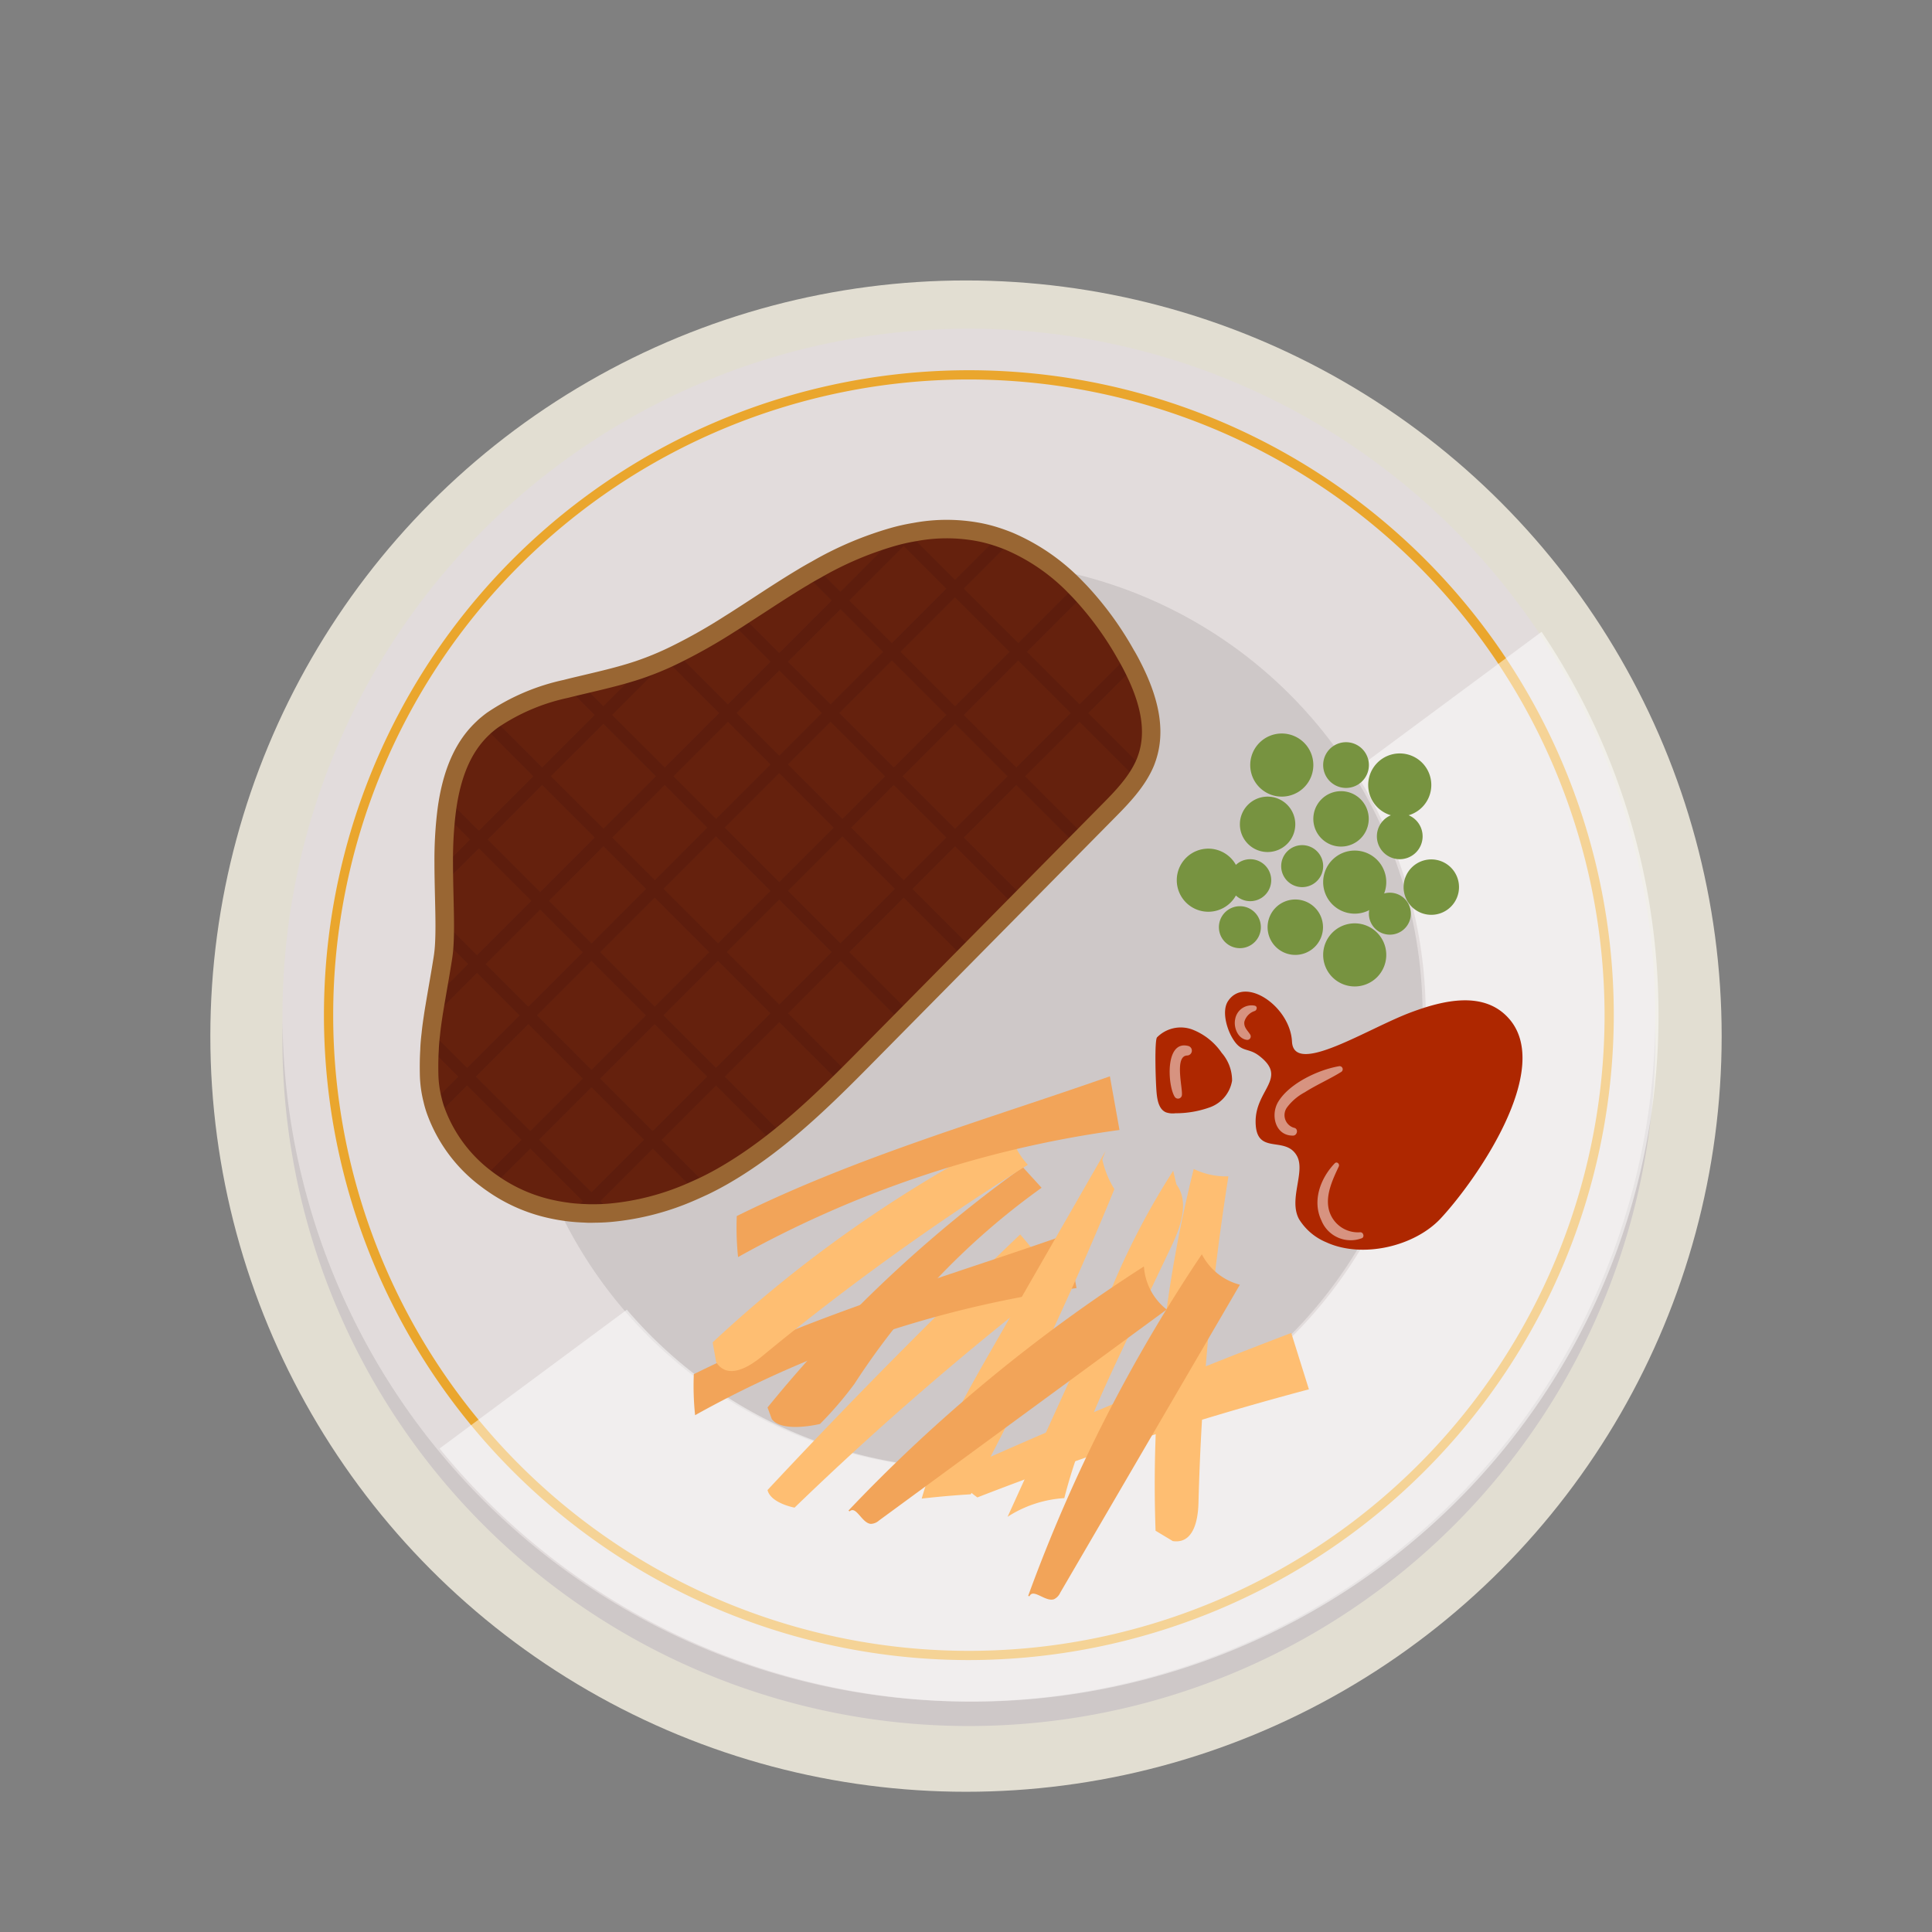 <svg xmlns="http://www.w3.org/2000/svg" xmlns:xlink="http://www.w3.org/1999/xlink" width="248" height="248" viewBox="0 0 248 248"><rect x="0" y="0" width="248" height="248" fill="#808080" stroke="none"/><defs><style>.a{fill:#e2ded2;}.b{fill:none;}.c{opacity:0;}.d{fill:#fff;}.e{fill:#707070;}.f{clip-path:url(#a);}.g{clip-path:url(#b);}.h{opacity:0.22;}.i{clip-path:url(#c);}.j{fill:#cec8c8;}.k{fill:#e2dcdc;}.l{fill:#eaa62d;}.m{opacity:0.5;mix-blend-mode:soft-light;}.m,.p{isolation:isolate;}.n{clip-path:url(#d);}.o{fill:#65210d;}.p{opacity:0.51;mix-blend-mode:multiply;}.q{clip-path:url(#e);}.r{fill:#541a0e;}.s{fill:#963;}.t{fill:#febe72;}.u{fill:#f2a459;}.v{fill:#779340;}.w{fill:#ae2700;}.x{clip-path:url(#f);}.y{clip-path:url(#g);}.z{clip-path:url(#h);}.aa{clip-path:url(#i);}</style><clipPath id="a"><circle class="a" cx="97" cy="97" r="97" transform="translate(1052 14721)"/></clipPath><clipPath id="b"><rect class="b" width="396" height="396" transform="translate(-0.078 -0.077)"/></clipPath><clipPath id="c"><rect class="b" width="262.813" height="271.613"/></clipPath><clipPath id="d"><rect class="b" width="156.462" height="137.329"/></clipPath><clipPath id="e"><rect class="b" width="91.892" height="87.471"/></clipPath><clipPath id="f"><rect class="b" width="2.852" height="6.845"/></clipPath><clipPath id="g"><rect class="b" width="2.815" height="4.447"/></clipPath><clipPath id="h"><rect class="b" width="8.761" height="8.91"/></clipPath><clipPath id="i"><rect class="b" width="5.906" height="10.008"/></clipPath></defs><g transform="translate(-1025 -14685)"><g class="c"><rect class="d" width="248" height="248" transform="translate(1025 14685)"/><path class="e" d="M1,1V247H247V1H1M0,0H248V248H0Z" transform="translate(1025 14685)"/></g><circle class="a" cx="97" cy="97" r="97" transform="translate(1052 14721)"/><g class="f"><g transform="translate(951.401 14620.019)"><g transform="translate(-0.323 0.059)"><g transform="translate(0 0)"><g class="g"><g class="h" transform="translate(133.103 123.969)"><g class="i"><path class="b" d="M1941.226,1711.547l-132.961-132.96-72.843-11.039-56.669,133.686,140.081,137.927h122.732Z" transform="translate(-1678.754 -1567.548)"/></g></g></g></g><g transform="translate(110.172 107.115)"><path class="j" d="M1477.1,2563.176a88.1,88.1,0,0,1-88.057-85.723c-.021.8-.061,1.591-.061,2.394a88.118,88.118,0,1,0,176.236,0c0-.8-.039-1.6-.061-2.394a88.1,88.1,0,0,1-88.057,85.723" transform="translate(-1388.982 -2388.597)"/><path class="k" d="M1565.2,1442.672a88.11,88.11,0,1,1-19.773-55.62,88.116,88.116,0,0,1,19.773,55.62" transform="translate(-1388.966 -1354.561)"/><path class="j" d="M1883,1790.327a58.243,58.243,0,1,1-58.243-58.243A58.243,58.243,0,0,1,1883,1790.327" transform="translate(-1736.64 -1702.21)"/><path class="l" d="M1539.178,1587.527a82.784,82.784,0,1,1,82.783-82.784,82.877,82.877,0,0,1-82.783,82.784m0-164.382a81.6,81.6,0,1,0,81.6,81.6,81.69,81.69,0,0,0-81.6-81.6" transform="translate(-1451.059 -1416.627)"/><g class="m" transform="translate(20.178 38.905)"><g class="n"><path class="d" d="M1643.956,1951.054l24.04-17.817a58.25,58.25,0,0,0,93.375-69.2l24.04-17.817a88.126,88.126,0,0,1-141.455,104.838" transform="translate(-1643.956 -1846.216)"/></g></g><path class="o" d="M1723.416,1708.937c-.083.249-.166.486-.261.723-1.008,2.442-2.94,4.433-4.813,6.33q-15.167,15.363-30.335,30.714c-5.062,5.133-10.206,10.313-16.2,14.3-.747.5-1.517.984-2.3,1.446-.937.557-1.909,1.079-2.9,1.565-.51.237-1.02.474-1.541.7a33.619,33.619,0,0,1-10.7,2.786c-.711.059-1.434.083-2.157.083-.32,0-.628,0-.948-.024-.7-.024-1.387-.071-2.074-.154h-.012a23.791,23.791,0,0,1-3-.557,20.636,20.636,0,0,1-6.8-3.129c-.439-.3-.866-.628-1.28-.948a19.048,19.048,0,0,1-5.9-8.084,12.312,12.312,0,0,1-.522-1.707,14.453,14.453,0,0,1-.439-3.2c-.024-1.15-.012-2.158.047-3.13.024-.711.083-1.387.166-2.074.083-.865.213-1.731.355-2.679.13-.83.285-1.707.451-2.691.213-1.233.462-2.631.723-4.279a17.633,17.633,0,0,0,.213-2.1c.036-.687.048-1.422.048-2.193,0-1.778-.071-3.746-.107-5.809-.012-.735-.024-1.469-.024-2.2a53.185,53.185,0,0,1,.273-5.832c.071-.664.154-1.328.261-1.968.616-3.71,1.9-7.112,4.481-9.531a7.167,7.167,0,0,1,.557-.5c.213-.178.438-.356.664-.522a26.612,26.612,0,0,1,9.459-4.031c.593-.154,1.185-.3,1.79-.438,2.43-.581,4.884-1.126,7.231-1.9.071-.024.154-.047.225-.071a38.8,38.8,0,0,0,4.813-1.992,69.1,69.1,0,0,0,6.994-3.959c.462-.285.913-.569,1.363-.865,2.584-1.66,5.133-3.379,7.752-4.955.166-.1.32-.19.486-.3.462-.273.936-.545,1.422-.806a44.033,44.033,0,0,1,9.8-4.2,24.823,24.823,0,0,1,2.892-.652,22.181,22.181,0,0,1,8.156-.012,18.232,18.232,0,0,1,2.241.568c.557.178,1.114.38,1.648.593a26.165,26.165,0,0,1,8.334,5.655c.367.379.735.747,1.09,1.138a41.6,41.6,0,0,1,5.655,7.848c.083.118.142.237.213.355.2.356.391.711.581,1.079,1.873,3.639,3.189,7.764,1.944,11.6" transform="translate(-1612.034 -1653.994)"/><g class="p" transform="translate(19.228 26.115)"><g class="q"><path class="r" d="M1723.164,1714.807l-7.006-7.006,6-6c-.19-.368-.379-.723-.581-1.079-.071-.119-.13-.237-.213-.355l-6.318,6.318-6.757-6.745,7.421-7.421c-.356-.391-.723-.759-1.09-1.138l-7.444,7.444-6.994-6.994,6.1-6.1c-.533-.213-1.091-.415-1.647-.593l-5.572,5.571-5.477-5.477.652-.652a24.8,24.8,0,0,0-2.892.652l-6.994,7.006-2.809-2.809c-.486.261-.96.533-1.422.806l3.117,3.118-6.745,6.745-4.611-4.611c-.451.3-.9.581-1.364.865l4.86,4.86-5.477,5.477-6.377-6.377a38.8,38.8,0,0,1-4.813,1.991c-.071.024-.154.047-.225.071l-4.564,4.563-2.667-2.667c-.6.142-1.2.284-1.79.439l3.343,3.343-6.745,6.745-6.057-6.057c-.225.166-.451.344-.664.521a7.267,7.267,0,0,0-.557.5l6.152,6.164-6.994,6.994-3.639-3.628c-.107.64-.19,1.3-.261,1.968l2.774,2.786-3.047,3.047c0,.735.012,1.47.024,2.205l4.149-4.137,6.745,6.745-6.994,6.994-3.793-3.793c0,.77-.012,1.505-.047,2.193l2.715,2.715-3.651,3.663c-.166.984-.32,1.861-.45,2.691l5.227-5.228,5.477,5.477-6.745,6.745-4.315-4.315c-.083.688-.142,1.363-.166,2.075l3.355,3.355-2.964,2.975a12.328,12.328,0,0,0,.522,1.707l3.568-3.568,6.994,6.994-4.659,4.659c.415.32.842.652,1.281.948l4.493-4.481,6.745,6.745-1.422,1.423c.688.083,1.375.13,2.074.154l.462-.462.486.486c.723,0,1.446-.024,2.157-.083l-1.517-1.517,6.745-6.745,5.476,5.477c.522-.225,1.031-.462,1.541-.7l-5.9-5.891,6.994-6.994,6.994,6.994-2.88,2.88c6-3.983,11.143-9.163,16.2-14.3q15.168-15.363,30.335-30.714c1.873-1.9,3.8-3.888,4.812-6.33Zm-9.246-7.006-6.994,6.994-6.745-6.745,6.994-6.994Zm-54.517,22.57-6.994,7.006-5.476-5.477,6.994-7.006Zm-4.35-6.591,6.745-6.745,5.465,5.477-6.733,6.745Zm4.339,22.831-6.994,6.994-6.994-6.994,6.994-6.994Zm-5.868-8.12,6.994-6.994,6.994,6.994-6.994,6.994Zm8.12-8.12,6.745-6.745,6.994,6.994-6.745,6.745Zm28.438-14.45-5.477,5.477-6.994-7.006,5.476-5.465Zm-5.88-8.12,6.757-6.745,6.994,6.994-6.757,6.745Zm-.711,14.711-6.994,6.994-6.994-6.994,6.994-6.994Zm-6.994,9.222,6.745,6.745-6.745,6.745-6.745-6.745Zm1.114-1.114,6.994-6.994,6.745,6.745-6.994,6.994Zm8.12-8.108,5.465-5.477,6.757,6.745-5.476,5.477Zm6.591-6.591,6.745-6.745,6.745,6.745-6.745,6.745Zm13.739-15.979-6.994,6.994-6.994-6.994,6.994-6.994Zm-13.584-13.585,5.476,5.476-6.994,6.994-5.477-5.477Zm-8.12,8.108,5.477,5.476-6.745,6.745-5.476-5.477Zm-7.859,7.859,5.476,5.476-5.476,5.477-5.477-5.477Zm-1.114,12.068-6.994,6.994-5.476-5.465,6.994-6.994Zm-13.348-13.336,6.757,6.745-6.994,6.994-6.757-6.745Zm-8.108,8.12,6.745,6.745-6.745,6.733-6.745-6.745Zm-14.865,14.865,7.006-7.006,6.745,6.745-7.006,7.006Zm-.249,15.979,6.994-6.994,5.476,5.477-6.994,6.994Zm-1.268,14.45,6.745-6.745,6.994,6.994-6.745,6.745Zm14.853,14.853-6.745-6.745,6.745-6.745,6.745,6.745Zm7.859-7.859-6.745-6.745,6.994-6.994,6.745,6.745Zm1.375-14.865,6.994-6.994,6.745,6.745-6.994,6.994Zm14.865,14.865-6.994-6.994,6.994-6.994,6.994,6.994Zm8.12-8.12-6.994-6.994,6.733-6.745,7.006,7.006Zm7.859-7.859-6.994-7.006,6.994-6.994,6.994,7.006Zm8.12-8.108-7.006-7.006,5.477-5.476,7.006,7.006Zm6.591-6.591-7.006-7.006,6.745-6.745,7.006,7.006Zm7.859-7.871-6.994-6.994,6.994-6.994,6.994,6.994Z" transform="translate(-1631.947 -1684.579)"/></g></g><path class="s" d="M1634.036,1754.973c-.35,0-.686,0-1.036-.027-.708-.023-1.4-.073-2.061-.151l-.076-.008a24.794,24.794,0,0,1-3.149-.584,21.967,21.967,0,0,1-7.2-3.309c-.413-.279-.832-.6-1.241-.917l-.111-.086a20.2,20.2,0,0,1-6.265-8.6,13.467,13.467,0,0,1-.564-1.853,15.6,15.6,0,0,1-.468-3.434c-.025-1.23-.009-2.255.05-3.227.021-.667.077-1.358.172-2.146.081-.851.213-1.732.357-2.7.095-.6.2-1.205.307-1.85l.263-1.534c.186-1.065.392-2.253.608-3.611a16.5,16.5,0,0,0,.2-1.968c.035-.675.046-1.389.046-2.138,0-1.122-.029-2.32-.058-3.571-.017-.723-.035-1.464-.048-2.217s-.024-1.484-.024-2.226a53.488,53.488,0,0,1,.281-5.963c.073-.682.159-1.37.27-2.032.75-4.517,2.333-7.855,4.84-10.2a7.954,7.954,0,0,1,.621-.553c.217-.182.463-.376.708-.556a28.061,28.061,0,0,1,9.867-4.224c.6-.156,1.2-.3,1.813-.444l1.027-.244c2.035-.482,4.138-.979,6.107-1.625l.133-.042a37.646,37.646,0,0,0,4.751-1.958,69.167,69.167,0,0,0,6.885-3.9c.463-.285.9-.563,1.343-.853.8-.512,1.582-1.023,2.365-1.534,1.765-1.151,3.59-2.341,5.428-3.447.171-.1.309-.183.458-.278.513-.3,1-.584,1.5-.853a45.186,45.186,0,0,1,10.048-4.294,25.914,25.914,0,0,1,3.021-.681,23.382,23.382,0,0,1,8.565-.005,19.379,19.379,0,0,1,2.382.605c.58.185,1.164.4,1.724.621a27.292,27.292,0,0,1,8.723,5.908l.3.306c.283.29.564.578.839.88a42.629,42.629,0,0,1,5.812,8.065,2.069,2.069,0,0,1,.142.233l.067.117c.21.369.407.739.6,1.121,2.508,4.873,3.168,8.966,2.019,12.514l0,.011c-.091.271-.181.528-.284.787-1.126,2.728-3.313,4.943-5.071,6.722l-30.334,30.714c-4.774,4.842-10.186,10.329-16.392,14.451-.763.509-1.552,1.007-2.353,1.479-.937.558-1.943,1.1-2.986,1.609-.586.273-1.083.5-1.592.723a34.663,34.663,0,0,1-11.078,2.879c-.7.058-1.439.087-2.253.087m-2.964-2.548.083.009c.616.074,1.262.122,1.973.146.339.023.62.022.909.023.747,0,1.421-.026,2.059-.079a32.3,32.3,0,0,0,10.327-2.691c.494-.214.972-.435,1.449-.657,1.033-.5,1.98-1.013,2.866-1.54.768-.453,1.519-.928,2.249-1.413,6-3.986,11.323-9.382,16.018-14.142l30.335-30.715c1.7-1.717,3.617-3.662,4.561-5.949.081-.2.156-.417.231-.642.942-2.916.33-6.413-1.873-10.692-.182-.352-.364-.694-.557-1.036l-.071-.121c-.026-.046-.051-.093-.083-.139a40.832,40.832,0,0,0-5.554-7.723c-.262-.289-.524-.557-.788-.827l-.284-.292a24.889,24.889,0,0,0-7.93-5.381c-.5-.2-1.03-.392-1.56-.561a17.044,17.044,0,0,0-2.1-.533,21.1,21.1,0,0,0-7.727.013,23.942,23.942,0,0,0-2.779.626,42.9,42.9,0,0,0-9.544,4.089c-.494.265-.954.53-1.4.795-.146.095-.316.2-.5.3-1.778,1.071-3.585,2.249-5.333,3.388q-1.182.77-2.367,1.536c-.449.3-.91.586-1.382.878a71.345,71.345,0,0,1-7.1,4.019,39.679,39.679,0,0,1-4.946,2.045l-.141.045c-2.157.707-4.31,1.216-6.392,1.709l-1.025.243c-.6.141-1.183.281-1.767.433a25.543,25.543,0,0,0-9.051,3.834c-.21.155-.416.317-.61.48a6.3,6.3,0,0,0-.48.427c-2.14,2-3.488,4.9-4.149,8.886-.1.619-.183,1.26-.252,1.9a51.366,51.366,0,0,0-.266,5.705c0,.729.012,1.457.024,2.186.013.747.03,1.482.047,2.2.03,1.27.059,2.488.059,3.627,0,.792-.012,1.548-.049,2.255a18.616,18.616,0,0,1-.228,2.234c-.215,1.36-.424,2.559-.611,3.635l-.262,1.526c-.108.634-.209,1.226-.3,1.795-.14.928-.266,1.768-.346,2.609-.09.746-.141,1.373-.162,2-.057.939-.071,1.9-.047,3.065a13.283,13.283,0,0,0,.4,2.938,11.251,11.251,0,0,0,.478,1.57,17.836,17.836,0,0,0,5.549,7.592c.424.327.8.62,1.191.883a19.59,19.59,0,0,0,6.428,2.961,22.409,22.409,0,0,0,2.783.522" transform="translate(-1594.22 -1640.202)"/><path class="t" d="M2179.414,2858.894a402.273,402.273,0,0,1,33.854-29.276l-4.891-5.794q-16.686,15.932-32.431,32.81c.406,1.7,3.468,2.26,3.468,2.26" transform="translate(-2113.672 -2707.56)"/><path class="u" d="M2056.032,2841.761c15.38-7.62,31.986-12.352,47.892-17.938l1.233,6.888a138.789,138.789,0,0,0-48.96,16.314,35.986,35.986,0,0,1-.165-5.264" transform="translate(-2003.221 -2707.559)"/><path class="t" d="M2586.63,2720.6a96.46,96.46,0,0,0-7.746,14.716l-13.512,29.7a15.129,15.129,0,0,1,7.28-2.394c1.874-7.394,5.176-14.335,8.457-21.22l5.237-10.989c1.224-2.568,2.4-5.788.693-8.064Z" transform="translate(-2472.283 -2612.509)"/><path class="u" d="M2175.947,2745.467a169.837,169.837,0,0,1,32.765-30.853q1.206,1.326,2.414,2.652a93.12,93.12,0,0,0-24.026,25.175,46.5,46.5,0,0,1-4.415,5.14s-4.833,1.2-6.19-.626Z" transform="translate(-2113.673 -2606.991)"/><path class="t" d="M2449.7,2688.563l-14.3,24.9c-3.627,6.316-7.287,12.71-9.3,19.711q3.143-.358,6.3-.552a420.6,420.6,0,0,0,18.436-39.17,12.031,12.031,0,0,1-1.555-3.829Z" transform="translate(-2344.037 -2583.002)"/><path class="t" d="M2086.927,2687.3a166.257,166.257,0,0,1,38.255-26.775,9.529,9.529,0,0,0,2.207,3.979,321.927,321.927,0,0,0-34.187,24.638c-1.826,1.5-4.429,2.9-5.828.695Z" transform="translate(-2031.697 -2557.182)"/><path class="u" d="M2307.292,2907.092a203.5,203.5,0,0,1,37.922-31.327,7.669,7.669,0,0,0,2.922,5.529l-36.912,27.069a1.671,1.671,0,0,1-1.072.446c-1.161-.1-1.873-2.393-2.728-1.6Z" transform="translate(-2234.624 -2755.39)"/><path class="t" d="M2489.122,3004.757a402.326,402.326,0,0,1,42.552-13.874q-1.132-3.619-2.265-7.236-21.554,8.224-42.609,17.684c-.283,1.72,2.322,3.426,2.322,3.426" transform="translate(-2399.908 -2854.736)"/><path class="u" d="M2125.726,2585.285c15.38-7.62,31.987-12.351,47.893-17.938q.617,3.444,1.233,6.888a138.774,138.774,0,0,0-48.96,16.314,36.007,36.007,0,0,1-.165-5.265" transform="translate(-2067.4 -2471.379)"/><path class="t" d="M2804.4,2764.084a166.22,166.22,0,0,1,4.9-46.437,9.527,9.527,0,0,0,4.45.946,321.776,321.776,0,0,0-3.844,41.965c-.064,2.364-.719,5.245-3.3,4.853Z" transform="translate(-2692.316 -2609.786)"/><path class="u" d="M2598.733,2899.874a203.548,203.548,0,0,1,22.293-43.847,7.669,7.669,0,0,0,4.884,3.906l-23.064,39.539a1.672,1.672,0,0,1-.806.836c-1.1.37-2.671-1.448-3.139-.381Z" transform="translate(-2503.003 -2737.214)"/><path class="v" d="M2967.057,2015.3a4.05,4.05,0,1,1-4.05-4.05,4.05,4.05,0,0,1,4.05,4.05" transform="translate(-2834.722 -1959.287)"/><path class="v" d="M3085.364,2205.2a4.05,4.05,0,1,1-4.05-4.05,4.05,4.05,0,0,1,4.05,4.05" transform="translate(-2943.667 -2134.161)"/><path class="v" d="M3158.418,2047.608a4.05,4.05,0,1,1-4.05-4.05,4.05,4.05,0,0,1,4.05,4.05" transform="translate(-3010.94 -1989.037)"/><path class="v" d="M3085.364,2323.247a4.05,4.05,0,1,1-4.05-4.05,4.05,4.05,0,0,1,4.05,4.05" transform="translate(-2943.667 -2242.865)"/><path class="v" d="M2847.909,2202.056a4.05,4.05,0,1,1-4.051-4.05,4.05,4.05,0,0,1,4.051,4.05" transform="translate(-2725.003 -2131.263)"/><path class="v" d="M2949.287,2117.173a3.556,3.556,0,1,1-3.556-3.556,3.556,3.556,0,0,1,3.556,3.556" transform="translate(-2819.268 -2053.552)"/><path class="v" d="M3014.575,2195.031a2.694,2.694,0,1,1-2.693-2.693,2.693,2.693,0,0,1,2.693,2.693" transform="translate(-2880.978 -2126.044)"/><path class="v" d="M3156.83,2272.173a2.693,2.693,0,1,1-2.694-2.693,2.694,2.694,0,0,1,2.694,2.693" transform="translate(-3011.977 -2197.082)"/><path class="v" d="M2930.305,2217.844a2.693,2.693,0,1,1-2.693-2.693,2.694,2.694,0,0,1,2.693,2.693" transform="translate(-2803.377 -2147.052)"/><path class="v" d="M2913.523,2294.094a2.693,2.693,0,1,1-2.693-2.694,2.693,2.693,0,0,1,2.693,2.694" transform="translate(-2787.923 -2217.268)"/><path class="v" d="M3068.435,2108.334a3.556,3.556,0,1,1-3.557-3.556,3.556,3.556,0,0,1,3.557,3.556" transform="translate(-2928.988 -2045.413)"/><path class="v" d="M2994.228,2284.054a3.556,3.556,0,1,1-3.556-3.556,3.556,3.556,0,0,1,3.556,3.556" transform="translate(-2860.652 -2207.228)"/><path class="v" d="M3214.855,2219.029a3.556,3.556,0,1,1-3.556-3.556,3.556,3.556,0,0,1,3.556,3.556" transform="translate(-3063.821 -2147.348)"/><path class="v" d="M3083.134,2028.28a2.935,2.935,0,1,1-2.935-2.935,2.935,2.935,0,0,1,2.935,2.935" transform="translate(-2943.667 -1972.265)"/><path class="v" d="M3170.281,2143.878a2.935,2.935,0,1,1-2.935-2.935,2.935,2.935,0,0,1,2.935,2.935" transform="translate(-3023.918 -2078.716)"/><path class="w" d="M2805.333,2489.572a4.28,4.28,0,0,1,4.518-1.012,8.134,8.134,0,0,1,3.786,3,5.381,5.381,0,0,1,1.331,3.572,4.392,4.392,0,0,1-2.773,3.391,12.931,12.931,0,0,1-4.5.789,2.719,2.719,0,0,1-1.206-.116c-.9-.376-1.115-1.525-1.207-2.493-.129-1.359-.288-6.737.055-7.134" transform="translate(-2693.064 -2398.603)"/><path class="w" d="M2954.6,2433.512c-3.241-3.8-8.674-2.368-12.639-.891-5.594,2.083-15.059,8.245-15.283,3.757s-6.016-8.5-8.207-5.2c-.815,1.227-.2,3.434.5,4.652,1.191,2.088,1.994,1.219,3.5,2.381,3.738,2.88-.507,4.316-.462,8.5.047,4.364,3.8,1.658,5.3,4.34,1.134,2.027-1.106,5.577.273,8.12a7.458,7.458,0,0,0,3.482,2.962c4.622,2.133,11.365.551,14.729-3.082,4.611-4.979,14.367-19.032,8.808-25.54h0" transform="translate(-2797.082 -2344.869)"/><g class="m" transform="translate(113.892 92.001)"><g class="x"><path class="d" d="M2830.655,2517.278c-3.059-.821-2.662,5.152-1.75,6.531a.5.5,0,0,0,.915-.248c.1-.932-.975-5,.67-5.065a.623.623,0,0,0,.165-1.219" transform="translate(-2828.246 -2517.201)"/></g></g><g class="m" transform="translate(122.255 86.848)"><g class="y"><path class="d" d="M2936.5,2452.135a2.133,2.133,0,0,0-2.518,1.745c-.223,1.051.356,2.545,1.557,2.65a.447.447,0,0,0,.384-.669c-.335-.544-.842-.92-.763-1.643a2.007,2.007,0,0,1,1.34-1.4c.293-.118.373-.595,0-.679" transform="translate(-2933.937 -2452.084)"/></g></g><g class="m" transform="translate(127.36 94.67)"><g class="z"><path class="d" d="M3006.7,2550.943c-2.632.452-6.352,2.185-7.788,4.563-1.022,1.691-.377,4.375,1.906,4.34.554-.008.717-.886.135-1a1.69,1.69,0,0,1-.88-2.66,6.858,6.858,0,0,1,2.246-1.9c1.514-.964,3.164-1.674,4.686-2.618a.4.4,0,0,0-.307-.727" transform="translate(-2998.445 -2550.937)"/></g></g><g class="m" transform="translate(132.865 107.035)"><g class="aa"><path class="d" d="M3073.521,2716.145a3.851,3.851,0,0,1-4.029-2.874c-.476-1.89.48-3.895,1.264-5.566.152-.325-.245-.695-.524-.4-1.82,1.9-2.915,4.8-1.7,7.335a4.048,4.048,0,0,0,5.191,2.268c.373-.158.181-.787-.205-.759" transform="translate(-3068.021 -2707.196)"/></g></g></g></g></g></g></g></svg>
